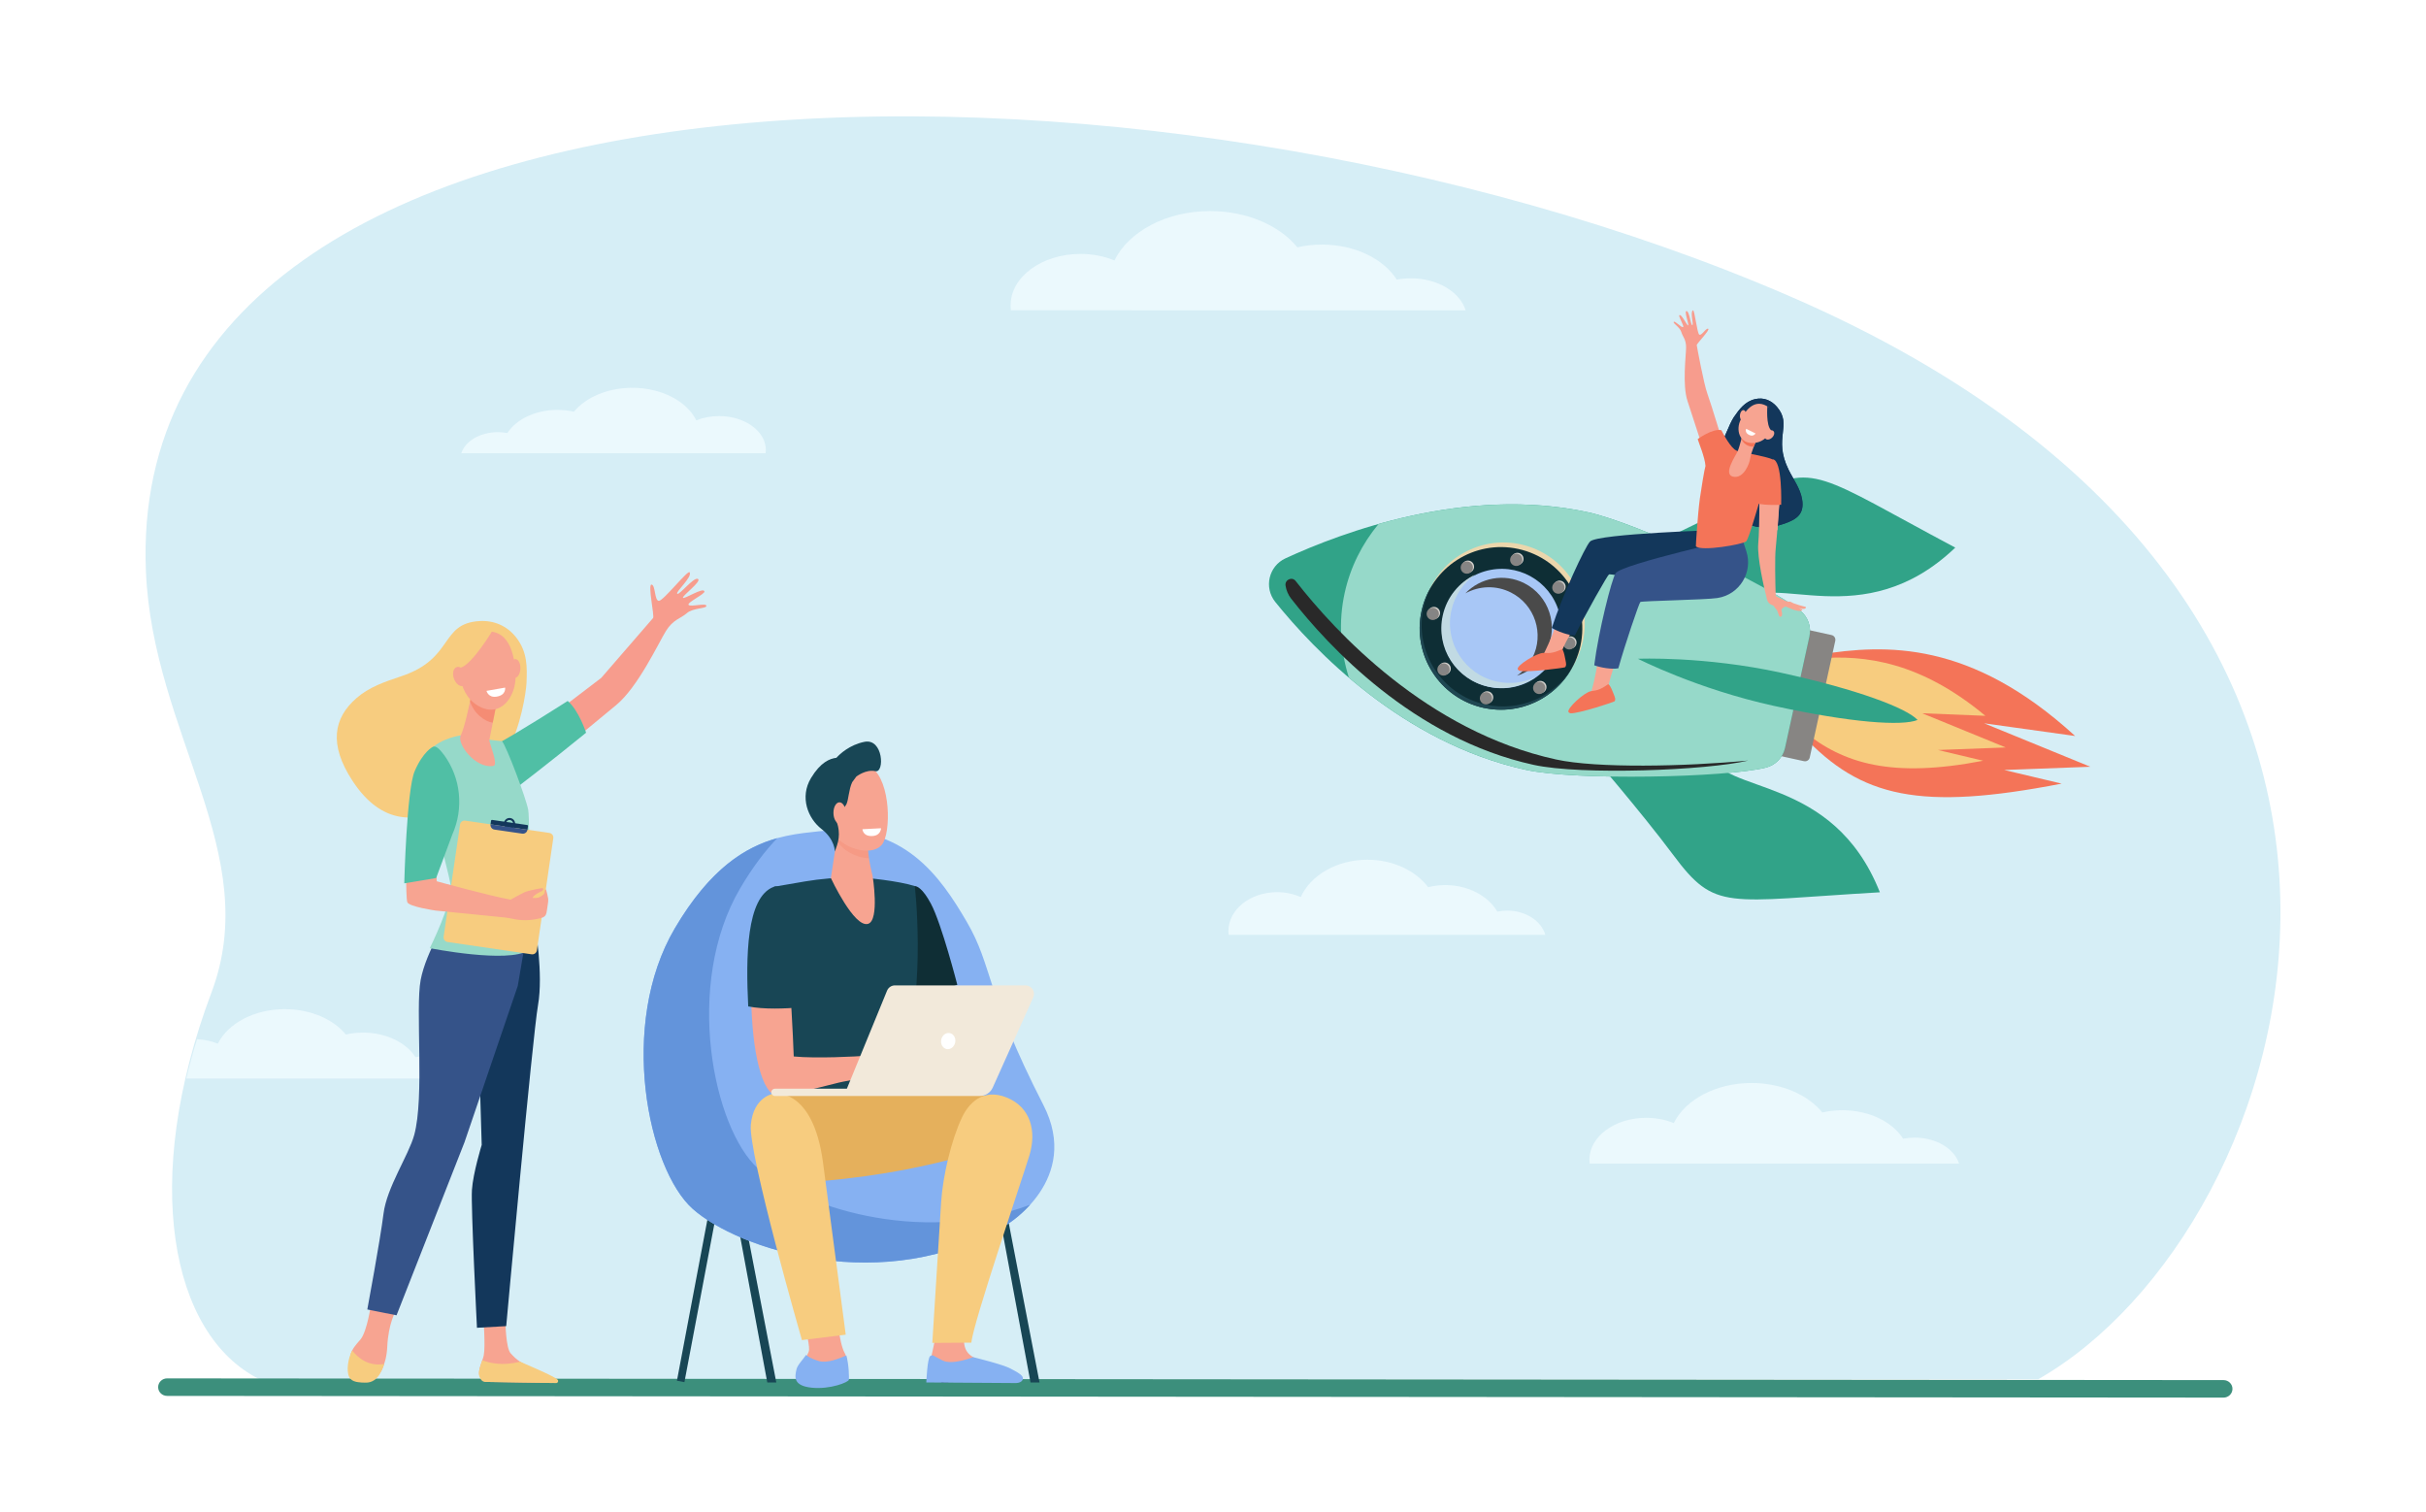 <?xml version="1.0" encoding="utf-8"?>
<!-- Generator: Adobe Illustrator 27.5.0, SVG Export Plug-In . SVG Version: 6.00 Build 0)  -->
<svg version="1.1" id="Layer_1" xmlns="http://www.w3.org/2000/svg" xmlns:xlink="http://www.w3.org/1999/xlink" x="0px" y="0px"
	 viewBox="0 0 3208.431 2000" style="enable-background:new 0 0 3208.431 2000;" xml:space="preserve">
<rect x="0" y="0" width="3208.431" height="2000" fill="#333333" stroke="none"/>
<g>
	<g>
		<g>
			
				<rect x="-0.001" y="-0.001" transform="matrix(-1 -1.224647e-16 1.224647e-16 -1 3208.43 1999.998)" style="fill:#FFFFFF;" width="3208.431" height="2000"/>
			<path style="fill:#D6EEF6;" d="M343.1,1823.896c-117.432-58.647-157.207-262.16-63.427-511.425
				c69.287-184.161-77.833-341.407-86.713-557.329C163.556,40.243,1513.518,21.617,2368.308,392.31
				c944.66,409.667,672.66,1234.995,327.326,1431.586C2237.476,1823.896,343.1,1823.896,343.1,1823.896z"/>
			<path style="opacity:0.8;fill:#F0FBFF;" d="M562.556,1396.752c-4.53,0-8.924,0.429-13.112,1.23
				c-12.179-19.165-38.61-32.443-69.259-32.443c-7.924,0-15.567,0.887-22.754,2.534c-16.5-20.105-46.477-33.548-80.722-33.548
				c-40.744,0-75.447,19.028-88.595,45.667c-8.236-3.379-17.578-5.472-27.526-5.91c-5.428,17.666-10.162,35.046-14.232,52.107
				h366.819C607.874,1409.415,587.231,1396.752,562.556,1396.752z"/>
			<path style="opacity:0.8;fill:#F0FBFF;" d="M1938.362,410.382c-7.573-24.256-37.071-42.353-72.333-42.353
				c-6.474,0-12.752,0.613-18.737,1.759c-17.404-27.386-55.173-46.361-98.971-46.361c-11.324,0-22.244,1.269-32.514,3.622
				c-23.579-28.73-66.414-47.94-115.351-47.94c-58.222,0-107.812,27.191-126.601,65.257c-13.301-5.457-28.613-8.578-44.921-8.578
				c-51.034,0-92.405,30.443-92.405,67.996c0,2.226,0.156,4.426,0.44,6.598H1938.362z"/>
			<path style="opacity:0.8;fill:#F0FBFF;" d="M2590.872,1538.798c-6.151-19.701-30.11-34.399-58.75-34.399
				c-5.259,0-10.358,0.497-15.22,1.428c-14.136-22.243-44.813-37.656-80.387-37.656c-9.197,0-18.067,1.03-26.408,2.942
				c-19.151-23.335-53.943-38.938-93.691-38.938c-47.29,0-87.568,22.086-102.829,53.004c-10.804-4.432-23.24-6.967-36.486-6.967
				c-41.451,0-75.054,24.727-75.054,55.229c0,1.808,0.127,3.595,0.357,5.358H2590.872z"/>
			<path style="opacity:0.8;fill:#F0FBFF;" d="M2043.729,1236.258c-5.273-18.355-25.817-32.051-50.376-32.051
				c-4.508,0-8.88,0.464-13.05,1.331c-12.12-20.726-38.425-35.085-68.928-35.085c-7.886,0-15.491,0.959-22.644,2.741
				c-16.421-21.741-46.255-36.279-80.337-36.279c-40.549,0-75.085,20.577-88.171,49.384c-9.264-4.129-19.928-6.49-31.286-6.49
				c-35.542,0-64.354,23.037-64.354,51.457c0,1.685,0.108,3.349,0.307,4.992H2043.729z"/>
			<path style="opacity:0.8;fill:#F0FBFF;" d="M610.05,599.438c5.068-16.007,24.811-27.948,48.411-27.948
				c4.332,0,8.534,0.405,12.54,1.16c11.648-18.071,36.926-30.594,66.24-30.594c7.579,0,14.888,0.837,21.761,2.391
				c15.781-18.959,44.45-31.636,77.203-31.636c38.967,0,72.157,17.944,84.733,43.063c8.901-3.601,19.149-5.66,30.064-5.66
				c34.156,0,61.846,20.089,61.846,44.87c0,1.469-0.104,2.921-0.295,4.354H610.05z"/>
		</g>
		<g>
			<path style="fill:#3C8F7C;" d="M221.007,1822.8l2719.643,2.268c6.538,0.006,11.835,5.188,11.835,11.579l0,0
				c0,6.398-5.309,11.584-11.854,11.579l-2719.642-2.268c-6.538-0.006-11.834-5.188-11.835-11.579l0,0
				C209.153,1827.98,214.461,1822.795,221.007,1822.8z"/>
		</g>
	</g>
	<g>
		<g>
			
				<rect x="915.687" y="1596.993" transform="matrix(0.983 0.186 -0.186 0.983 335.175 -141.549)" style="fill:#184655;" width="10.09" height="231.214"/>
			<polygon style="fill:#184655;" points="1362.877,1828.178 1374.802,1828.178 1330.363,1598.055 1320.45,1599.934 			"/>
			<polygon style="fill:#184655;" points="1014.754,1828.178 1026.679,1828.178 982.241,1598.055 972.327,1599.934 			"/>
			<polygon style="fill:#184655;" points="1254.229,1828.178 1244.547,1828.294 1287.151,1599.088 1297.065,1600.967 			"/>
			<path style="fill:#86B1F2;" d="M1082.638,1099.343c-52.93,5.668-121.428,11.648-190.194,128.343
				c-75.157,127.541-35.594,318.056,23.726,370.997c59.32,52.941,253.06,118.311,415.922,20.448c0,0,98.338-59.306,47.87-157.73
				c-77.665-151.465-66.69-183.051-101.416-242.408C1243.82,1159.633,1194.992,1087.311,1082.638,1099.343z"/>
			<path style="fill:#6394DB;" d="M892.444,1227.686c46.935-79.648,93.744-107.714,135.565-119.313
				c-16.176,16.74-32.575,38.275-48.99,66.131c-75.157,127.541-35.593,318.056,23.726,370.997
				c52.606,46.949,210.923,103.653,359.672,47.641c-15.293,16.924-30.325,25.989-30.325,25.989
				c-162.863,97.862-356.603,32.493-415.922-20.448C856.85,1545.741,817.287,1355.227,892.444,1227.686z"/>
			<polygon style="fill:#F79C8D;" points="1252.573,1293.198 1266.178,1334.012 1224.717,1317.705 			"/>
			<path style="fill:#0F2E35;" d="M1209.831,1171.743c2.764,0.114,10.338,2.64,21.414,23.501
				c14.145,26.64,34.817,107.115,34.817,107.115l-61.707,22.902l-7.927-16.797l-13.056-129.316
				C1183.372,1179.148,1209.065,1171.711,1209.831,1171.743z"/>
			<path style="fill:#184655;" d="M1128.262,1160.143c17.645,0.023,61.304,5.154,81.569,11.606c0,0,14.886,127.513-13.402,224.406
				c-6.333,21.689,5.237,89.911,5.237,89.911l-182.843-2.404c0,0,21.661-164.93,13.501-191.57
				c-8.16-26.64-8.355-119.484-8.355-119.484s1.253-0.195,41.08-7.057C1083.625,1162.351,1109.422,1160.118,1128.262,1160.143z"/>
			<path style="fill:#F7A491;" d="M1105.491,1729.525c0,0,4.045,46.528,11.482,59.413c7.437,12.885-0.392,34.789-0.783,37.796
				c-0.391,3.006-15.657,7.301-39.926,4.725c-24.269-2.577-23.877-8.161-21.92-17.18c1.957-9.02,14.874-20.616,15.657-29.206
				c0.783-8.59-7.437-39.514-7.437-39.514L1105.491,1729.525z"/>
			<path style="fill:#E5B05C;" d="M1181.036,1447.663c0,0,126.217-6.985,154.402,10.026c28.186,17.012-5.097,51.945-5.097,51.945
				s-102.754,44.523-274.781,54.418c-40.736,2.343-44.248-105.856-36.63-114.811
				C1026.548,1440.289,1181.036,1447.663,1181.036,1447.663z"/>
			<path style="fill:#86B1F2;" d="M1073.237,1835.07c-24.991-2.653-21.9-14.89-19.885-24.177
				c1.262-5.815,8.431-12.671,12.705-19.156c2.234,1.774,5.868,4.905,16.72,8.1c11.271,3.317,26.719-3.248,36.563-7.36
				c3.508,13.014,3.669,29.609,3.341,32.127C1122.278,1827.699,1098.228,1837.724,1073.237,1835.07z"/>
			<path style="fill:#F7CC7F;" d="M1088.496,1537.652c5.042,38.029,30.011,227.346,30.011,227.346l-57.933,7.158
				c0,0-71.241-247.103-67.588-284.897c3.653-37.796,30.321-40.976,30.321-40.976S1075.149,1436.983,1088.496,1537.652z"/>
			<path style="fill:#F7A491;" d="M1021.978,1186.78c17.096-6.392,25.459,147.121,27.764,210.308
				c30.274,2.902,83.042,0.021,96.181-0.962c6.18-0.462,20.428-5.663,26.573-6.465c6.298-0.822,12.007-1.25,15.103-0.714
				c1.137,0.197,32.692,13.059,35.392,15.879c3.348,3.498,12.398,12.32,10.871,16.136s-17.407-10.63-17.407-10.63l-7.76-4.34
				c9.661,9.406,28.087,21.792,25.433,26.303c-2.588,4.399-19.21-8.171-31.056-16.738c10.161,9.146,22.784,25.514,19.875,28.065
				c-2.614,2.293-16.972-16.656-32.318-22.113c-5.687-2.021-11.354,3.578-15.828,4.255c-3.288,0.497-8.364,1.555-11.589,0.644
				l-16.615-4.696c-5.66,0.511-5.802,3.848-11.517,5.06c-6.636,1.407-17.522,2.89-25.973,4.947
				c-48.66,11.849-64.89,17.351-79.788,17.342C984.192,1449.032,981.575,1201.886,1021.978,1186.78z"/>
			<path style="fill:#184655;" d="M989.535,1330.902c-3.202-64.723-2.734-144.496,33.671-158.106
				c14.364-5.37,39.687,26.919,35.133,159.421C1038.904,1333.815,1010.372,1335.104,989.535,1330.902z"/>
			<path style="fill:#F7A491;" d="M1276.363,1762.535c0,0-5.055,16.152,3.996,26.834c9.052,10.681,46.663,21.161,51.6,26.946
				c4.937,5.785,4.563,10.713,4.563,10.713l-105.564-2.896l1.15-31.773l4.861-22.832L1276.363,1762.535z"/>
			<path style="fill:#86B1F2;" d="M1286.925,1794.695c0,0-27.125,10.935-40.227,4.46c-13.102-6.474-12.707-8.268-16.498-5.853
				c-3.792,2.414-5.149,34.875-5.149,34.875l118.704,0.8c8.261-0.189,12.437-6.252,5.725-11.442
				c-4.601-3.559-9.919-5.941-12.941-7.669C1327.252,1804.56,1286.925,1794.695,1286.925,1794.695z"/>
			<path style="fill:#F7CC7F;" d="M1272.362,1477.479c8.159-17.112,26.715-39.391,59.365-25.973
				c31.141,12.798,39.498,44.251,29.673,76.459c-9.825,32.209-74.506,221.545-76.761,247.577l-51.644,0.341
				c0,0,9.385-149.919,11.688-186.156C1246.9,1554.858,1258.241,1507.095,1272.362,1477.479z"/>
			<path style="fill:#F2E9DA;" d="M1356.2,1303.093h-172.632c-4.568,0-8.682,2.76-10.415,6.985l-53.155,129.644h-95.173
				c-2.662,0-4.819,2.155-4.819,4.814l0,0c0,2.659,2.157,4.815,4.819,4.815h270.871c7.447,0,14.201-4.371,17.25-11.165
				l53.523-119.228C1369.813,1311.511,1364.364,1303.093,1356.2,1303.093z"/>
			<path style="fill:#FFFFFF;" d="M1263.255,1378.584c-1.166,5.823-6.246,9.718-11.345,8.698c-5.1-1.02-8.289-6.567-7.123-12.39
				c1.166-5.823,6.245-9.718,11.345-8.698C1261.232,1367.214,1264.421,1372.762,1263.255,1378.584z"/>
			<path style="fill:#F7A491;" d="M1107.283,1105.482l-8.447,55.672c0,0,30.846,66.287,49.261,60.538
				c15.451-4.824,5.945-63.476,5.945-63.476s-8.422-31.498-5.896-47.26C1150.672,1095.195,1107.283,1105.482,1107.283,1105.482z"/>
			<path style="opacity:0.2;fill:#F47458;" d="M1148.146,1110.957c2.525-15.762-40.863-5.475-40.863-5.475l-0.7,4.617
				c1.27,3.089,2.821,5.732,4.705,7.76c9.692,10.43,24.84,16.694,37.938,17.168
				C1147.916,1126.529,1147.111,1117.42,1148.146,1110.957z"/>
			<g>
				<path style="fill:#F7A491;" d="M1100.164,1026.723c-1.225-0.445-9.829,63.406,6.497,80.975
					c16.326,17.568,48.136,23.319,59.546,9.482c12.621-15.305,11.986-83.931-13.397-102.004
					C1127.426,997.104,1100.164,1026.723,1100.164,1026.723z"/>
				<path style="fill:#184655;" d="M1143.147,981.021c-19.62,4-32.329,15.991-36.999,21.101
					c-8.908,1.052-21.017,5.976-33.521,26.678c-15.375,25.456-4.021,53.658,13.876,67.495
					c17.897,13.838,17.648,29.821,17.648,29.821l2.829-8.268c2.088-6.264,2.94-12.904,2.242-19.473
					c-0.419-3.942-1.263-8.204-2.895-11.708c-4.305-9.241,9.246-15.381,13.046-23.069c2.925-5.92,3.067-19.463,7.677-29.248
					l5.505-7.471c0,0,12.7-9.883,25.125-7.094C1170.107,1022.574,1168.32,975.888,1143.147,981.021z"/>
				<path style="fill:#F7A491;" d="M1118.54,1074.961c0.129,7.79-3.412,14.168-7.91,14.245c-4.498,0.076-8.249-6.177-8.379-13.967
					c-0.129-7.79,3.412-14.168,7.91-14.245C1114.659,1060.918,1118.41,1067.171,1118.54,1074.961z"/>
			</g>
			<path style="fill:#FFFFFF;" d="M1140.582,1096.557l24.609-1.274c0,0-0.083,9.376-10.889,10.249
				C1141.125,1106.596,1140.582,1096.557,1140.582,1096.557z"/>
		</g>
		<g>
			<path style="fill:#F7A491;" d="M490.597,1725.26c0,0-4.937,34.439-13.431,45.553c-2.852,3.729-8.058,8.447-11.477,15.189
				c-5.32,10.493-2.379,26.116,1.546,34.721c2.015,4.417-0.142,4.404,4.446,5.827c13.586,4.215,28.038-2.884,33.822-15.968
				c3.231-7.311,6.065-17.061,6.635-29.347c1.451-31.269,11.121-47.168,11.121-47.168L490.597,1725.26z"/>
			<path style="fill:#F7A491;" d="M639.189,1741.012c0,0,3.048,38.834,0.575,51.454c-1.325,6.759-8.703,20.669-5.319,27.029
				c3.384,6.359,7.252,7.949,7.252,7.949l87.713,1.421c4.778,0.078,1.621-3.015-2.232-5.863
				c-6.306-4.663-11.395-7.745-31.537-17.544c-1.313-0.639-6.097-3.697-7.821-4.757c-4.373-2.686-8.766-6.913-12.547-11.146
				c-6.298-7.052-6.848-41.25-6.848-41.25L639.189,1741.012z"/>
			<path style="fill:#13375B;" d="M707.745,1224.814c0,0,11.046,63.053,3.793,104.389c-7.252,41.336-42.061,424.49-42.061,424.49
				l-38.683,2.195c0,0-8.108-160.053-6.657-182.311c1.45-22.258,12.929-59.506,12.929-59.506l-3.85-129.225l48.813-169.764
				L707.745,1224.814z"/>
			<path style="fill:#355389;" d="M594.056,1211.555c0,0-30.458,46.105-37.71,84.262c-7.252,38.156,5.323,155.42-8.628,205.421
				c-7.552,27.067-36.173,68.867-40.525,103.844c-4.351,34.978-21.421,126.597-21.421,126.597l38.664,7.707l89.859-228.813
				l70.484-206.813l18.056-106.515L594.056,1211.555z"/>
			<path style="fill:#F7CC7F;" d="M508.138,1803.698c-21.072,3.864-35.093-8.532-42.389-17.813
				c-5.355,10.513-7.969,26.201-4.029,34.837c3.47,7.607,13.609,7.389,21.594,7.688c8.441,0.315,14.973-4.401,19.161-11.794
				C504.431,1813.164,506.448,1808.865,508.138,1803.698z"/>
			<path style="fill:#F7CC7F;" d="M687.809,1800.693c-23.197,5.986-40.345,1.917-49.937-1.973
				c-2.474,7.051-5.753,15.896-4.014,20.996c2.129,6.245,5.162,7.657,7.839,7.728c21.189,0.56,77.614,1.321,93.771,1.533
				c2.256,0.03,3.5-2.622,2.05-4.363C733.511,1819.802,689.537,1801.756,687.809,1800.693z"/>
			<path style="fill:#F7CC7F;" d="M696.338,902.863c0.774-20.232,1.439-40.571-13.7-59.917
				c-12.251-15.656-29.833-22.766-48.498-21.641c-52.883,3.186-33.107,49.528-103.587,73.032
				c-21.9,7.303-42.226,14.192-58.986,28.759c-30.261,26.303-37.22,61.001-5.229,109.722
				c78.336,119.299,189.827-16.727,205.8-43.201C687.989,963.344,695.84,915.887,696.338,902.863z"/>
			<path style="fill:#F79C8D;" d="M688.691,977.633l106.433-81.16c0,0,66.433-76.711,68.564-79.174
				c2.13-2.463-7.327-44.844-1.985-44.225c5.341,0.619,3.731,21.886,9.813,21.496c6.081-0.389,38.348-41.214,40.493-37.82
				c4.013,6.351-18.771,25.78-16.356,28.411c2.415,2.631,21.844-22.555,27.387-19.58c5.543,2.976-20.662,22.042-19.841,24.871
				c0.82,2.829,27.14-14.54,28.474-8.3c0.725,3.389-23.794,14.863-20.967,17.81c2.827,2.946,23.031-2.861,23.494,1.111
				c0.464,3.973-17.658,2.56-25.879,9.81c-8.222,7.249-18.024,8.101-27.622,23.582c-9.598,15.48-36.94,74.2-65.803,97.935
				c-28.861,23.736-92.488,76.359-92.488,76.359L688.691,977.633z"/>
			<path style="fill:#50BFA5;" d="M655.753,984.54c23.485-11.81,95.038-57.583,95.038-57.583c14.667,12.333,24.333,42,24.333,42
				c-50,40.732-93.244,73.667-93.244,73.667C663.791,1010.29,655.753,984.54,655.753,984.54z"/>
			<path style="fill:#96D9C9;" d="M609.892,972.464c0,0-26.565,3.014-42.455,20.299c-15.89,17.284,25.684,156.222,28.573,178.22
				c2.889,21.998-27.628,82.883-27.628,82.883s103.735,20.62,130.701,2.812c0,0,2.369-170.028-0.521-185.741
				c-2.889-15.715-28.931-84.587-34.709-90.873C650.124,979.29,609.892,972.464,609.892,972.464z"/>
			<path style="fill:#F7A491;" d="M623.263,918.902c0,0-0.208,1.181-0.582,3.189c-1.79,9.637-8.687,41.606-13.346,50.395
				c-5.629,10.62,19.274,44.495,43.244,40.36c7.135-1.23-6.031-31.124-5.398-34.29c1.211-6.062,2.854-14.331,4.534-22.81
				c0.948-4.783,1.909-9.633,2.811-14.19c2.563-12.953,4.655-23.547,4.655-23.547L623.263,918.902z"/>
			<path style="opacity:0.5;fill:#F47458;" d="M622.681,922.092c0.374-2.009,0.582-3.189,0.582-3.189l35.918-0.894
				c0,0-2.092,10.594-4.655,23.547c-0.897,4.532-1.852,9.354-2.794,14.111c-5.545-0.815-11.34-3.505-17.149-8.581
				c-6.334-5.533-10.485-12.182-12.991-19.281C622.034,925.539,622.403,923.586,622.681,922.092z"/>
			<path style="fill:#F7A491;" d="M635.701,836.045c0,0-14.055,4.597-22.07,19.959c-8.015,15.362-11.759,59.079,18.269,77.069
				c30.028,17.989,51.039-12.285,49.939-40.172C680.738,865.016,673.319,828.253,635.701,836.045z"/>
			<path style="fill:#F7A491;" d="M688.192,884.824c-0.455,6.853-3.953,12.057-7.814,11.624c-3.861-0.434-6.622-6.339-6.167-13.192
				c0.455-6.853,3.953-12.057,7.813-11.624C685.886,872.065,688.646,877.972,688.192,884.824z"/>
			<path style="fill:#F7CC7F;" d="M651.734,833.28c0,0-26.87,44.997-42.464,49.699c-15.594,4.701-13.889,26.143-13.889,26.143
				s-3.054-49.565,11.024-61.767C620.483,835.154,651.734,833.28,651.734,833.28z"/>
			<path style="fill:#F7A491;" d="M616.18,891.486c2.564,6.807,1.122,13.732-3.219,15.469c-4.341,1.736-9.939-2.374-12.502-9.181
				c-2.564-6.807-1.123-13.732,3.219-15.469C608.018,880.569,613.616,884.68,616.18,891.486z"/>
			<path style="fill:#F7CC7F;" d="M615.332,1085.217l111.237,16.273c3.344,0.488,5.658,3.596,5.169,6.939l-21.71,148.402
				c-0.489,3.345-3.597,5.658-6.94,5.169l-111.237-16.272c-3.344-0.489-5.658-3.597-5.169-6.941l21.71-148.402
				C608.881,1087.041,611.988,1084.728,615.332,1085.217z"/>
			<path style="fill:#13375B;" d="M698.301,1092.436c0.099-0.678-0.37-1.308-1.048-1.406l-46.399-6.788
				c-0.678-0.099-1.308,0.37-1.407,1.048l-0.706,4.822l48.854,7.146L698.301,1092.436z"/>
			<path style="fill:#13375B;" d="M674.912,1081.771c-4.042-0.591-7.797,2.206-8.388,6.248c-0.591,4.041,2.206,7.796,6.247,8.388
				c4.042,0.591,7.797-2.206,8.389-6.247C681.75,1086.119,678.953,1082.363,674.912,1081.771z M673.155,1093.782
				c-2.592-0.38-4.386-2.788-4.006-5.38c0.379-2.592,2.788-4.385,5.379-4.006c2.592,0.379,4.385,2.787,4.006,5.379
				S675.747,1094.161,673.155,1093.782z"/>
			<path style="fill:#355389;" d="M697.717,1091.195c0.414,0.251,0.659,0.732,0.584,1.24l-0.706,4.822l-48.854-7.146
				c-0.489,3.342,1.824,6.445,5.165,6.935l36.754,5.377c3.341,0.489,6.446-1.823,6.935-5.165l0.706-4.822
				C698.375,1091.928,698.13,1091.446,697.717,1091.195z"/>
			<path style="fill:#FFFFFF;" d="M668.045,909.3l-24.66,4.31c0,0,2.205,9.267,13.104,7.685
				C669.78,919.366,668.045,909.3,668.045,909.3z"/>
			<path style="fill:#F7A491;" d="M537.291,1123.166l40.306,4.118c0,0-0.657,34.208,0.035,38.14c0,0,68.923,19.104,97.729,24.288
				c0,0,13.116-7.433,18.422-9.797c5.306-2.364,19.57-4.942,22.724-5.354c3.153-0.413,2.077,3.043-0.632,4.25
				c-2.709,1.207-9.717,4.51-11.705,8.552c0,0,5.69,0.623,8.7-0.719c3.01-1.341,7.157-4.181,7.223-5.653
				c0.066-1.473,0.751-5.022,1.738-4.83c0.252,0.049,0.588,1.215,0.926,2.433c0.321,1.157,0.661,2.346,0.943,3.514
				c0.506,2.097,1.088,5.162,1.314,6.538c0.516,3.142-1.406,11.808-1.676,14.885c-0.493,5.618-2.097,8.114-5.063,9.547
				c-4.783,1.666-9.843,2.729-17.324,3.502c-13.711,1.418-26.312-2.529-31.809-3.146c-5.497-0.617-93.261-9.321-93.261-9.321
				s-34.889-5.021-37.204-11.025C536.362,1187.08,537.291,1123.166,537.291,1123.166z"/>
			<path style="fill:#50BFA5;" d="M572.306,987.74c0,0-12.721,6.031-23.904,32.085c-10.626,24.757-13.749,148.313-13.749,148.313
				l42.161-7.027l21.425-57.608c15.27-34.479,11.327-74.625-10.921-105.072C581.384,990.308,575.916,985.402,572.306,987.74z"/>
		</g>
		<g>
			<path style="fill:#F47458;" d="M2650.602,1018.252l113.906-4.283l-140.446-57.451l120.317,16.765
				c-138.063-126.257-250.033-121.861-339.255-107.474l-21.053,106.652c77.218,82.471,155.559,100.084,342.53,63.815
				L2650.602,1018.252z"/>
			<path style="fill:#F7CC7F;" d="M2404.15,870.74l-18.967,96.084c52.75,43.273,117.258,62.53,237.588,39.188l-59.833-14.19
				l89.677-3.372l-110.571-45.229l83.639,3.393C2540.35,875.489,2466.863,865.563,2404.15,870.74z"/>
			<g>
				<g>
					<path style="fill:#878583;" d="M2427.179,847.425l-33.757,154.302c-0.755,3.45-4.164,5.635-7.613,4.88l-41.856-9.157
						l36.489-166.795l41.857,9.157C2425.748,840.565,2427.934,843.975,2427.179,847.425z"/>
					<g>
						<path style="fill:#31A388;" d="M2100.92,993.114c0,0,70.041,81.244,111.791,137.246
							c56.345,75.578,68.718,61.477,273.448,49.622c-62.55-157.851-209.07-128.41-225.198-183.703
							C2231.53,895.382,2100.92,993.114,2100.92,993.114z"/>
						<path style="fill:#31A388;" d="M2157.801,733.113c0,0,97.567-44.576,158.888-78.029
							c82.755-45.146,88.11-27.167,269.189,69.092c-122.748,117.313-243.592,29.38-281.334,72.888
							C2235.671,876.455,2157.801,733.113,2157.801,733.113z"/>
					</g>
					<g>
						<path style="fill:#31A388;" d="M2100.691,677.541c-161.55-35.343-326.209,26.466-400.623,60.829
							c-22.172,10.238-28.817,38.592-13.514,57.624c50.342,62.606,167.504,186.192,331.415,222.051
							c66.227,14.488,264.236,10.251,317.345-2.922c12.727-3.157,22.582-13.219,25.385-26.029l32.263-147.47
							c2.802-12.81-1.951-26.068-12.198-34.251C2338.008,773.228,2166.917,692.03,2100.691,677.541z"/>
					</g>
					<path style="fill:#96D9C9;" d="M2380.764,807.373c-42.756-34.145-213.847-115.343-280.072-129.832
						c-98.395-21.525-197.941-7.013-277.55,15.389c-21.729,26.267-37.31,57.013-44.8,91.251
						c-8.286,37.873-5.794,75.998,5.649,112.061c59.685,50.769,138.979,101.02,233.979,121.803
						c66.227,14.488,264.236,10.251,317.345-2.922c12.727-3.157,22.582-13.219,25.385-26.029l32.263-147.47
						C2395.764,828.813,2391.011,815.556,2380.764,807.373z"/>
					<g>
						
							<ellipse transform="matrix(0.934 -0.358 0.358 0.934 -163.686 765.765)" style="fill:#EBD6AC;" cx="1987.737" cy="825.266" rx="107.541" ry="107.54"/>
						<path style="fill:#0E2E35;" d="M2008.063,725.966c58.021,12.693,94.767,70.019,82.073,128.04
							c-12.693,58.021-70.019,94.766-128.04,82.073c-58.021-12.694-94.766-70.019-82.072-128.04S1950.042,713.273,2008.063,725.966z
							"/>
						<path style="fill:#1F4752;" d="M1964.692,931.706c-58.021-12.693-94.767-70.019-82.073-128.04
							c2.335-10.674,6.191-20.619,11.274-29.678c-6.378,10.194-11.153,21.63-13.87,34.05
							c-12.693,58.021,24.052,115.346,82.072,128.04c47.348,10.358,94.221-12.213,116.766-52.394
							C2055.449,921.111,2010.293,941.682,1964.692,931.706z"/>
						<path style="fill:#D1CFCB;" d="M2078.648,841.702c4.381,0.958,7.154,5.287,6.196,9.667c-0.958,4.38-5.286,7.155-9.667,6.196
							c-4.381-0.958-7.154-5.287-6.196-9.667C2069.939,843.518,2074.268,840.743,2078.648,841.702z"/>
						<path style="fill:#D1CFCB;" d="M1898.157,802.742c4.381,0.958,7.155,5.286,6.196,9.667c-0.958,4.381-5.286,7.154-9.666,6.196
							c-4.381-0.958-7.155-5.286-6.197-9.667C1889.449,804.558,1893.777,801.784,1898.157,802.742z"/>
						<path style="fill:#D1CFCB;" d="M1943.138,741.503c4.381,0.958,7.155,5.286,6.196,9.667c-0.958,4.38-5.286,7.154-9.667,6.196
							c-4.38-0.959-7.154-5.286-6.196-9.667C1934.43,743.318,1938.757,740.544,1943.138,741.503z"/>
						<path style="fill:#D1CFCB;" d="M2038.885,900.625c4.38,0.958,7.154,5.286,6.196,9.667c-0.958,4.381-5.286,7.155-9.667,6.196
							c-4.381-0.958-7.154-5.286-6.196-9.666C2030.176,902.44,2034.504,899.666,2038.885,900.625z"/>
						<path style="fill:#D1CFCB;" d="M2064.229,767.994c4.381,0.958,7.155,5.286,6.196,9.667c-0.958,4.381-5.286,7.155-9.667,6.196
							c-4.38-0.958-7.154-5.286-6.196-9.667C2055.521,769.81,2059.849,767.036,2064.229,767.994z"/>
						<path style="fill:#D1CFCB;" d="M1912.342,876.265c4.38,0.958,7.154,5.286,6.196,9.667c-0.958,4.381-5.286,7.155-9.667,6.196
							c-4.381-0.958-7.154-5.286-6.196-9.667C1903.633,878.081,1907.961,875.307,1912.342,876.265z"/>
						<path style="fill:#D1CFCB;" d="M2008.548,731.245c4.38,0.959,7.154,5.287,6.196,9.667c-0.959,4.381-5.286,7.155-9.667,6.196
							c-4.381-0.958-7.155-5.286-6.196-9.667C1999.839,733.062,2004.167,730.287,2008.548,731.245z"/>
						<path style="fill:#D1CFCB;" d="M1968.497,914.315c4.381,0.958,7.154,5.287,6.196,9.667c-0.958,4.38-5.286,7.155-9.667,6.197
							c-4.38-0.958-7.154-5.287-6.196-9.667C1959.788,916.131,1964.116,913.357,1968.497,914.315z"/>
						
							<ellipse transform="matrix(0.983 -0.186 0.186 0.983 -119.887 383.524)" style="fill:#A8C7F6;" cx="1985.08" cy="831.022" rx="78.897" ry="78.896"/>
						<path style="fill:#C1DAE3;" d="M1979.648,901.333c-42.566-9.313-69.524-51.369-60.212-93.935
							c4.363-19.944,15.915-36.462,31.34-47.428c-21.051,10.181-37.386,29.577-42.771,54.191
							c-9.313,42.566,17.646,84.622,60.212,93.935c22.622,4.949,45.1-0.346,62.596-12.784
							C2015.461,902.736,1997.601,905.26,1979.648,901.333z"/>
						<g>
							<path style="fill:#878583;" d="M2077.106,842.844c4.381,0.958,7.155,5.286,6.197,9.667c-0.959,4.381-5.287,7.155-9.667,6.196
								c-4.381-0.958-7.155-5.286-6.196-9.667C2068.398,844.66,2072.727,841.886,2077.106,842.844z"/>
							<path style="fill:#858585;" d="M2079.776,851.738c-0.532,2.429-2.939,3.972-5.368,3.441c-2.429-0.532-3.972-2.94-3.44-5.368
								c0.531-2.429,2.938-3.972,5.367-3.44C2078.764,846.902,2080.308,849.31,2079.776,851.738z"/>
							<path style="fill:#878583;" d="M1896.616,803.885c4.381,0.958,7.154,5.286,6.196,9.666c-0.958,4.38-5.286,7.155-9.667,6.196
								s-7.154-5.286-6.196-9.667C1887.907,805.7,1892.235,802.926,1896.616,803.885z"/>
							<path style="fill:#858585;" d="M1899.285,812.779c-0.531,2.428-2.939,3.972-5.368,3.44s-3.972-2.939-3.441-5.368
								c0.531-2.428,2.94-3.972,5.367-3.441C1898.272,807.942,1899.816,810.351,1899.285,812.779z"/>
							<path style="fill:#878583;" d="M1941.597,742.645c4.38,0.958,7.154,5.287,6.196,9.667c-0.958,4.381-5.286,7.155-9.667,6.197
								s-7.154-5.287-6.196-9.667C1932.888,744.461,1937.216,741.687,1941.597,742.645z"/>
							<path style="fill:#858585;" d="M1944.266,751.539c-0.531,2.429-2.939,3.972-5.368,3.441c-2.429-0.532-3.972-2.94-3.44-5.368
								s2.939-3.972,5.367-3.44C1943.253,746.703,1944.797,749.111,1944.266,751.539z"/>
							<path style="fill:#878583;" d="M2037.343,901.767c4.381,0.958,7.155,5.286,6.197,9.667c-0.959,4.381-5.287,7.154-9.667,6.196
								c-4.381-0.958-7.155-5.286-6.196-9.667C2028.635,903.583,2032.963,900.809,2037.343,901.767z"/>
							<path style="fill:#858585;" d="M2040.013,910.662c-0.531,2.428-2.939,3.972-5.367,3.44c-2.429-0.531-3.973-2.94-3.441-5.368
								c0.531-2.429,2.939-3.972,5.368-3.44C2039.001,905.825,2040.544,908.233,2040.013,910.662z"/>
							<path style="fill:#878583;" d="M2062.688,769.137c4.38,0.958,7.154,5.286,6.196,9.667c-0.959,4.38-5.286,7.154-9.667,6.196
								c-4.381-0.959-7.155-5.287-6.196-9.667C2053.979,770.952,2058.308,768.178,2062.688,769.137z"/>
							<path style="fill:#858585;" d="M2065.357,778.031c-0.531,2.429-2.938,3.972-5.367,3.44s-3.973-2.939-3.441-5.368
								c0.531-2.429,2.939-3.972,5.368-3.441C2064.346,773.194,2065.889,775.603,2065.357,778.031z"/>
							<path style="fill:#878583;" d="M1910.8,877.407c4.381,0.958,7.155,5.286,6.197,9.667c-0.959,4.38-5.287,7.154-9.667,6.196
								c-4.381-0.958-7.155-5.286-6.196-9.667C1902.092,879.223,1906.42,876.448,1910.8,877.407z"/>
							<path style="fill:#858585;" d="M1913.469,886.302c-0.531,2.429-2.938,3.972-5.367,3.44c-2.429-0.531-3.972-2.938-3.44-5.367
								s2.938-3.972,5.367-3.441C1912.457,881.466,1914.001,883.873,1913.469,886.302z"/>
							<path style="fill:#878583;" d="M2007.006,732.388c4.381,0.958,7.155,5.286,6.196,9.667c-0.958,4.38-5.286,7.154-9.667,6.196
								c-4.38-0.958-7.154-5.286-6.196-9.667C1998.298,734.204,2002.626,731.43,2007.006,732.388z"/>
							<path style="fill:#858585;" d="M2009.676,741.281c-0.531,2.429-2.939,3.974-5.368,3.443s-3.972-2.941-3.44-5.37
								c0.531-2.428,2.938-3.97,5.367-3.439C2008.663,736.447,2010.207,738.854,2009.676,741.281z"/>
							<path style="fill:#878583;" d="M1966.956,915.457c4.38,0.959,7.154,5.287,6.196,9.667c-0.959,4.381-5.287,7.155-9.667,6.196
								c-4.381-0.958-7.155-5.286-6.196-9.667C1958.247,917.273,1962.575,914.499,1966.956,915.457z"/>
							<path style="fill:#858585;" d="M1969.625,924.353c-0.532,2.428-2.939,3.972-5.368,3.441c-2.429-0.531-3.972-2.94-3.44-5.368
								c0.531-2.428,2.938-3.972,5.367-3.44C1968.612,919.517,1970.156,921.925,1969.625,924.353z"/>
						</g>
						<path style="fill:#4A4A4A;" d="M1998.268,783.558c31.707,16.058,44.394,54.779,28.335,86.486
							c-4.945,9.766-12.046,17.72-20.425,23.593c16.34-5.212,30.666-16.708,39.027-33.218c16.552-32.683,3.476-72.595-29.207-89.147
							c-26.741-13.543-58.314-7.242-77.979,13.396C1956.041,774.71,1978.515,773.554,1998.268,783.558z"/>
					</g>
				</g>
				<path style="fill:#31A388;" d="M2355.902,889.737c102.12,22.341,165.805,46.889,180.116,62.342
					c-20.248,8.313-87.573,3.778-189.693-18.563s-180.116-62.342-180.116-62.342S2253.782,867.396,2355.902,889.737z"/>
				<path style="fill:#292929;" d="M2057.856,1004.336c-170.693-37.342-292.054-169.008-344.136-235.767
					c-0.048-0.061-0.096-0.122-0.143-0.184c-4.803-6.229-14.632-1.79-13.414,6.091c0.943,6.1,3.389,12.058,7.472,17.292
					c48.534,62.211,161.626,184.906,320.688,219.705c63.351,13.858,228.911,7.36,283.772-5.701
					C2227.987,1013.729,2111.882,1016.156,2057.856,1004.336z"/>
			</g>
			<g>
				<path style="fill:#F79C8D;" d="M2280.918,593.431c0,0-18.113-59.931-22.879-72.871c-4.766-12.94-13.78-62.188-14.066-64.114
					c-0.286-1.926,18.065-20.284,15.171-21.683c-2.894-1.399-8.895,9.85-11.839,7.704c-2.944-2.145-6.148-33.086-8.318-32.061
					c-4.06,1.919,1.213,19.025-0.849,19.578c-2.062,0.555-3.797-18.381-7.548-18.656c-3.751-0.274,3.365,17.744,2.045,18.909
					c-1.32,1.165-9.038-16.033-11.711-13.312c-1.451,1.479,7.247,15.125,4.876,15.706c-2.371,0.581-10.707-8.823-12.213-6.967
					c-1.507,1.857,8.091,6.949,9.917,13.242c1.827,6.293,6.501,9.863,6.385,20.751s-5.131,49.282,1.83,70.508
					c6.961,21.226,22.211,68.169,22.211,68.169L2280.918,593.431z"/>
				<g>
					<path style="fill:#13375B;" d="M2292.923,551.836c7.309-10.475,14.704-20.955,28.402-24.072
						c11.086-2.522,21.2,1.553,28.663,10.224c21.146,24.569-5.495,40.714,15.42,83.107c6.499,13.173,15.354,24.598,17.843,38.913
						c3.483,20.037-7.392,26.914-23.651,32.588c-77.798,27.149-94.812-67.262-89.19-86.777
						C2274.592,591.301,2288.219,558.578,2292.923,551.836z"/>
					<path style="fill:#13375B;" d="M2292.923,551.836c7.309-10.475,14.704-20.955,28.402-24.072
						c11.086-2.522,21.2,1.553,28.663,10.224c21.146,24.569-5.495,40.714,15.42,83.107c6.499,13.173,15.354,24.598,17.843,38.913
						c3.483,20.037-7.392,26.914-23.651,32.588c-77.798,27.149-94.812-67.262-89.19-86.777
						C2274.592,591.301,2288.219,558.578,2292.923,551.836z"/>
					<path style="fill:#F7A491;" d="M2081.923,830.063c-8.759,13.432-14.726,26.91-15.359,28.56
						c-0.304,0.793-0.016,5.028-0.311,5.856c-14.475,12.768-31.225,12.589-45.171,10.554c8.495-5.302,20.189-9.528,21.156-11.584
						c1.541-3.273,9.124-17.687,15.854-38.49C2065.771,830.781,2072.251,828.917,2081.923,830.063z"/>
					<path style="fill:#13375B;" d="M2275.734,700.76l9.416,74.451c0,0-41.042-1.204-56.369-1.725
						c-15.328-0.521-98.451-14.938-100.857-13.933c-1.785,0.746-30.829,52.036-45.063,80.707
						c-9.034,0.011-23.289-5.495-30.546-9.917c13.735-42.473,44.095-107.882,50.637-114.294
						C2113.607,705.604,2275.734,700.76,2275.734,700.76z"/>
					<path style="fill:#F7A491;" d="M2137.437,873.942c-6.086,14.835-9.422,29.193-9.734,30.932
						c-0.15,0.836,0.926,4.942,0.792,5.811c-11.826,15.254-28.313,18.218-42.393,18.832c7.35-6.799,18.046-13.142,18.61-15.343
						c0.899-3.504,5.647-19.083,8.36-40.778C2121.705,877.673,2127.722,874.628,2137.437,873.942z"/>
					<path style="fill:#355389;" d="M2303.585,710.611l5.959,18.331c9.073,27.909-8.994,57.31-37.99,61.832
						c-0.157,0.024-0.311,0.048-0.462,0.072c-15.154,2.359-99.506,3.775-101.681,5.214c-1.615,1.067-20.532,56.891-29.142,87.721
						c-8.872,1.704-23.906-1.034-31.863-4.017c5.533-44.294,23.098-114.234,28.322-121.759
						C2145.238,745.75,2303.585,710.611,2303.585,710.611z"/>
					<path style="fill:#F47458;" d="M2126.367,905.086c2.651-1.892,7.651,12.803,9.004,16.001c1.522,3.598,0.382,5.809,0.012,6.238
						c-0.977,1.133-47.64,16.41-58.101,15.937c-0.988-0.045-2.506-1.007-2.842-1.466c-3.177-4.351,20.595-26.137,29.479-27.74
						C2109.661,913.02,2114.438,913.594,2126.367,905.086z"/>
					<path style="fill:#F47458;" d="M2248.114,659.112c1.437-10.736,6.189-39.513,7.43-42.909
						c-0.794-11.651-8.88-30.436-10.315-35.562c0,0,19.7-14.432,31.374-11.72c0,0,9.014,18.451,17.202,25.294
						c0.143-0.005,2.964,2.113,4.345,2.405c8.938,1.889,40.33,7.766,45.771,10.776l-13.839,47.467
						c-2.282,2.396-16.438,57.359-20.887,61.165c-4.447,3.805-59.187,13.583-66.334,6.409
						C2242.576,722.154,2245.212,680.815,2248.114,659.112z"/>
					<path style="fill:#F7A491;" d="M2322.375,583.325c0,0-6.889,16.01-7.685,22.746c-0.796,6.735-8.557,27.308-22.53,24.324
						c-13.973-2.984,3.261-27.6,5.989-33.774c2.729-6.175,7.416-26.109,7.416-26.109L2322.375,583.325z"/>
					<path style="fill:#F47458;" d="M2303.082,580.484c1.414-5.425,2.483-9.973,2.483-9.973l16.81,12.813
						c0,0-1.408,3.273-3.025,7.483C2310.797,590.663,2305.522,586.332,2303.082,580.484z"/>
					<path style="fill:#F7A491;" d="M2339.31,538.684c0,0,6.338,5.58,7.077,14.829s-7.157,30.971-26.97,32.295
						c-19.813,1.324-24.007-18.162-17.139-31.176C2309.146,541.616,2321.331,525.899,2339.31,538.684z"/>
					<path style="fill:#F7A491;" d="M2301.123,548.752c-0.449,3.801,0.981,7.094,3.195,7.355c2.214,0.262,4.373-2.607,4.822-6.408
						c0.449-3.801-0.982-7.094-3.196-7.355C2303.73,542.082,2301.571,544.951,2301.123,548.752z"/>
					<path style="fill:#F47458;" d="M2065.143,858.802c2.959-1.361,5.117,14.011,5.847,17.405c0.82,3.819-0.715,5.777-1.158,6.13
						c-1.172,0.93-49.871,7.193-60.058,4.767c-0.962-0.229-2.273-1.459-2.517-1.972c-2.306-4.869,25.128-21.815,34.154-21.724
						C2047.246,863.465,2051.831,864.925,2065.143,858.802z"/>
					<path style="fill:#13375B;" d="M2337.372,537.076c0,0-2.082,25.702,5.003,31.973c7.086,6.271,1.284,16.605,1.284,16.605
						s12.946-24.112,8.371-33.768C2347.455,542.232,2337.372,537.076,2337.372,537.076z"/>
					<path style="fill:#F7A491;" d="M2336.812,571.587c-2.9,2.773-3.731,6.611-1.856,8.571c1.874,1.961,5.745,1.301,8.646-1.473
						c2.9-2.773,3.731-6.611,1.856-8.571C2343.582,568.153,2339.712,568.813,2336.812,571.587z"/>
					<path style="fill:#FFFFFF;" d="M2309.361,567.037l12.408,6.178c0,0-2.669,4.642-8.206,2.085
						C2306.813,572.183,2309.361,567.037,2309.361,567.037z"/>
					<path style="fill:#F7A491;" d="M2350.759,701.09c1.838-24.254,3.946-57.471,3.946-57.471l-27.487,1.557
						c0,0,0.286,30.903-0.599,55.282L2350.759,701.09z"/>
					<path style="fill:#F7A491;" d="M2388.393,803.254c-0.104-0.647-0.623-0.773-1.153-0.906
						c-5.149-1.293-10.277-2.658-15.249-4.551c-0.829-0.316-1.632-0.694-2.352-1.181c-1.305-0.883-2.72-1.179-4.25-1.095
						c-0.829,0.046-1.633-0.088-2.438-0.268c-2.604-0.581-9.485-4.738-13.159-6.241c-0.839-0.344-1.387-1.155-1.416-2.061
						c-0.507-15.684-1.272-50.792,0.081-61.985c1.731-14.313,5.878-79.65,5.878-79.65l-27.487,1.557c0,0,0.454,48.997-1.548,72.271
						c-1.547,17.971,7.805,58.867,10.945,70.726c0.939,8.521,6.891,10.053,8.247,10.528c0.776,0.272,1.423,0.824,1.813,1.548
						c0.705,1.309,1.578,2.504,2.646,3.558c0.792,0.781,1.335,1.691,1.747,2.707c0.749,1.848,1.365,3.742,1.971,5.64
						c0.401,1.258,1.001,1.759,2.017,1.706c1.09-0.058,1.746-0.709,2-1.967c0.376-1.857,0.152-3.66-0.432-5.442
						c-0.548-1.669-0.295-2.516,1.016-3.654c0.754-0.655,1.52-1.283,2.42-1.737c0.916-0.462,1.838-0.764,2.86-0.385
						c1.76,0.872,3.556,1.66,5.419,2.289l1.498,0.662c0.053,0.021,0.815,0.369,0.815,0.369c0.124,0.063,2.814,0.968,3.758,1.176
						c0.759,0.167,1.976,0.486,3.009,0.765c0.936,0.253,3.043,0.196,3.111,0.209c0.925,0.181,1.812,0.026,2.633-0.44
						c0.336-0.19,0.668-0.415,0.619-0.875c-0.045-0.423-0.317-0.657-0.703-0.817c-0.598-0.248-3.729-1.343-3.664-1.472
						c0.956,0.209,3.963,0.793,4.924,0.977c1.295,0.247,2.511,0.03,3.607-0.728C2388.008,804.188,2388.495,803.904,2388.393,803.254
						z"/>
					<path style="fill:#F47458;" d="M2344.259,607.363c13.326,0.474,11.354,60.131,11.354,60.131s-30.216,1.72-36.6-4.045
						c0,0-0.251-38.519-3.499-37.886L2344.259,607.363z"/>
				</g>
			</g>
		</g>
	</g>
</g>
</svg>
